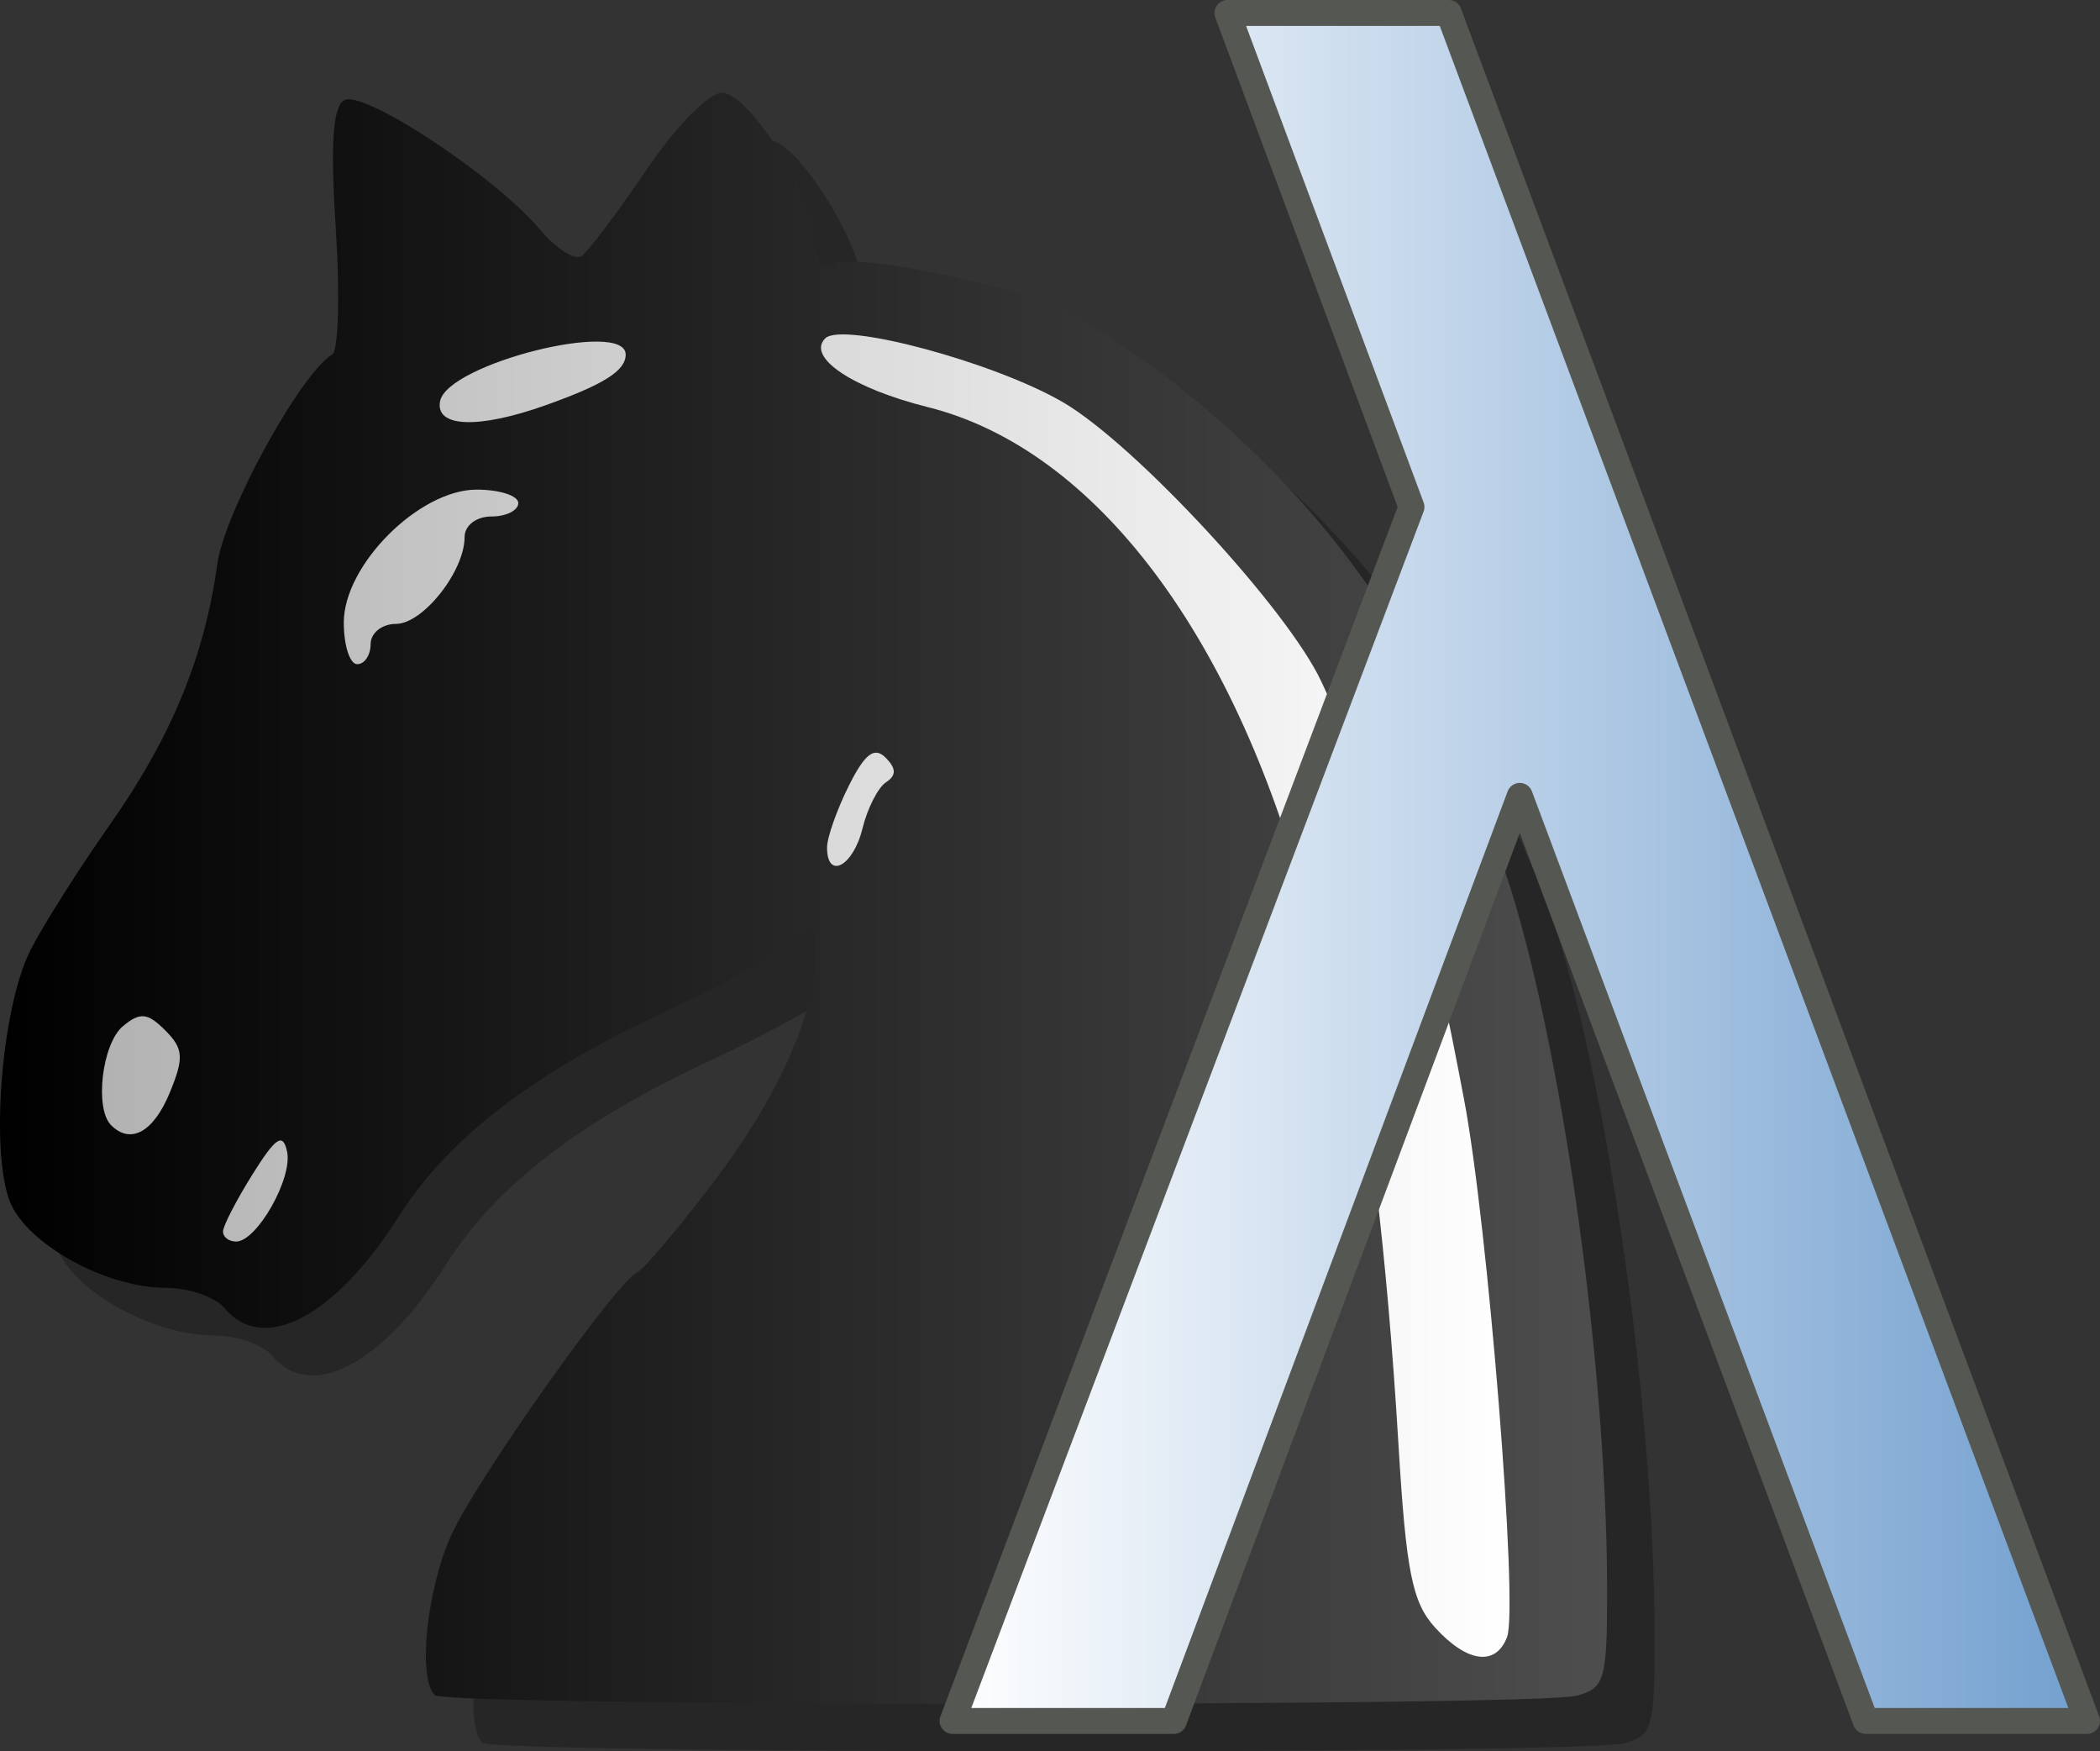 <?xml version="1.0" encoding="UTF-8" standalone="no"?>
<!-- Created with Inkscape (http://www.inkscape.org/) -->
<svg
   xmlns:dc="http://purl.org/dc/elements/1.1/"
   xmlns:cc="http://web.resource.org/cc/"
   xmlns:rdf="http://www.w3.org/1999/02/22-rdf-syntax-ns#"
   xmlns:svg="http://www.w3.org/2000/svg"
   xmlns="http://www.w3.org/2000/svg"
   xmlns:xlink="http://www.w3.org/1999/xlink"
   xmlns:sodipodi="http://sodipodi.sourceforge.net/DTD/sodipodi-0.dtd"
   xmlns:inkscape="http://www.inkscape.org/namespaces/inkscape"
   width="243.001"
   height="202.605"
   id="svg2"
   sodipodi:version="0.32"
   inkscape:version="0.44.1"
   sodipodi:docbase="C:\Documents and Settings\Hallik\Bureau"
   sodipodi:docname="lambda_chess.svg"
   version="1.0">
  <rect width="100%" height="100%" fill="#333333" stroke="none"/>
  <defs
     id="defs4">
    <linearGradient
       id="linearGradient2815">
      <stop
         id="stop2869"
         offset="0"
         style="stop-color:white;stop-opacity:1;" />
      <stop
         id="stop2819"
         offset="1"
         style="stop-color:#729fcf;stop-opacity:1;" />
    </linearGradient>
    <linearGradient
       id="linearGradient3159">
      <stop
         style="stop-color:#729fcf;stop-opacity:1;"
         offset="0"
         id="stop3161" />
      <stop
         style="stop-color:#729fcf;stop-opacity:0.416;"
         offset="1"
         id="stop3163" />
    </linearGradient>
    <linearGradient
       id="linearGradient3581">
      <stop
         id="stop3582"
         offset="0"
         style="stop-color:#000000;stop-opacity:1;" />
      <stop
         id="stop3583"
         offset="1"
         style="stop-color:#4e4e4e;stop-opacity:1;" />
    </linearGradient>
    <linearGradient
       id="linearGradient5468">
      <stop
         id="stop5469"
         offset="0"
         style="stop-color:#b2b2b2;stop-opacity:1;" />
      <stop
         id="stop5470"
         offset="1"
         style="stop-color:#ffffff;stop-opacity:1;" />
    </linearGradient>
    <linearGradient
       inkscape:collect="always"
       xlink:href="#linearGradient3581"
       id="linearGradient1980"
       gradientUnits="userSpaceOnUse"
       gradientTransform="matrix(1.552,0,0,1.555,-187.737,154.321)"
       x1="318.604"
       y1="310.782"
       x2="438.45"
       y2="310.782" />
    <linearGradient
       inkscape:collect="always"
       xlink:href="#linearGradient5468"
       id="linearGradient1982"
       gradientUnits="userSpaceOnUse"
       gradientTransform="matrix(1.603,0,0,1.505,-138.585,127.372)"
       x1="285.145"
       y1="346.393"
       x2="386.765"
       y2="346.393" />
    <linearGradient
       inkscape:collect="always"
       xlink:href="#linearGradient3581"
       id="linearGradient2184"
       gradientUnits="userSpaceOnUse"
       gradientTransform="matrix(1.552,0,0,1.555,-187.737,154.321)"
       x1="318.604"
       y1="310.782"
       x2="438.45"
       y2="310.782" />
    <linearGradient
       inkscape:collect="always"
       xlink:href="#linearGradient5468"
       id="linearGradient2186"
       gradientUnits="userSpaceOnUse"
       gradientTransform="matrix(1.603,0,0,1.505,-138.585,127.372)"
       x1="285.145"
       y1="346.393"
       x2="386.765"
       y2="346.393" />
    <linearGradient
       inkscape:collect="always"
       xlink:href="#linearGradient2815"
       id="linearGradient2831"
       x1="289.438"
       y1="591.438"
       x2="421.399"
       y2="591.438"
       gradientUnits="userSpaceOnUse" />
    <linearGradient
       inkscape:collect="always"
       xlink:href="#linearGradient2815"
       id="linearGradient4696"
       gradientUnits="userSpaceOnUse"
       x1="289.438"
       y1="591.438"
       x2="421.399"
       y2="591.438" />
    <linearGradient
       inkscape:collect="always"
       xlink:href="#linearGradient2815"
       id="linearGradient4700"
       gradientUnits="userSpaceOnUse"
       x1="289.438"
       y1="591.438"
       x2="421.399"
       y2="591.438" />
    <linearGradient
       inkscape:collect="always"
       xlink:href="#linearGradient2815"
       id="linearGradient4724"
       gradientUnits="userSpaceOnUse"
       x1="289.438"
       y1="591.438"
       x2="421.399"
       y2="591.438"
       gradientTransform="translate(-2,2)" />
  </defs>
  <sodipodi:namedview
     id="base"
     pagecolor="#ffffff"
     bordercolor="#666666"
     borderopacity="1.0"
     inkscape:pageopacity="0.0"
     inkscape:pageshadow="2"
     inkscape:zoom="1.4367677"
     inkscape:cx="218.07821"
     inkscape:cy="114.52732"
     inkscape:document-units="px"
     inkscape:current-layer="layer1"
     inkscape:window-width="1009"
     inkscape:window-height="744"
     inkscape:window-x="110"
     inkscape:window-y="110"
     showguides="true"
     inkscape:guide-bbox="true" />
  <g
     inkscape:label="Calque 1"
     inkscape:groupmode="layer"
     id="layer1"
     transform="translate(-177.556,-493.144)">
    <g
       id="g1974"
       transform="translate(-129.089,-40.528)">
      <path
         style="fill:black;fill-opacity:0.251;stroke:none;stroke-opacity:1"
         sodipodi:nodetypes="cccccccccccccccccccccccccccccc"
         id="path2036"
         d="M 362.456,735.282 C 360.455,733.281 361.519,723.047 364.386,716.735 C 367.313,710.291 383.557,687.352 385.892,686.367 C 386.587,686.074 390.475,681.489 394.532,676.178 C 402.113,666.254 406.468,656.583 406.468,649.67 C 406.468,646.023 406.273,645.918 403.743,648.208 C 402.244,649.564 395.429,653.285 388.598,656.476 C 373.585,663.491 364.002,670.902 358.282,679.921 C 350.915,691.537 342.603,695.896 338.12,690.494 C 337.057,689.212 334,688.163 331.328,688.161 C 324.779,688.158 316.099,683.598 313.593,678.844 C 310.913,673.759 312.164,655.997 315.691,649.058 C 317.135,646.217 321.265,639.699 324.869,634.573 C 331.971,624.469 335.819,615.141 337.286,604.469 C 338.114,598.449 346.861,582.483 350.597,580.174 C 351.311,579.733 351.495,573.195 351.006,565.645 C 350.374,555.887 350.649,551.588 351.96,550.778 C 354.099,549.456 369.424,559.551 374.582,565.682 C 376.488,567.946 378.684,569.345 379.463,568.789 C 380.242,568.233 383.608,563.759 386.942,558.846 C 390.42,553.722 394.156,549.914 395.705,549.914 C 398.858,549.914 406.468,562.035 406.468,567.056 C 406.468,569.249 407.202,570.159 408.553,569.641 C 411.55,568.491 429.713,572.212 435.205,575.102 C 446.985,581.3 459.825,592.57 468.618,604.429 C 473.743,611.34 478.394,618.853 478.955,621.124 C 479.516,623.395 481.881,629.447 484.21,634.573 C 491.335,650.248 498.112,693.502 498.115,723.322 C 498.116,733.5 497.832,734.479 494.621,735.339 C 489.821,736.626 363.745,736.572 362.456,735.282 z " />
      <g
         id="g1966">
        <path
           style="fill:url(#linearGradient2184);fill-opacity:1;stroke:none;stroke-opacity:1"
           sodipodi:nodetypes="cccccccccccccccccccccccccccccc"
           id="path3568"
           d="M 356.952,729.778 C 354.951,727.777 356.015,717.543 358.882,711.231 C 361.809,704.787 378.053,681.848 380.388,680.863 C 381.083,680.57 384.971,675.984 389.028,670.674 C 396.609,660.75 400.964,651.079 400.964,644.166 C 400.964,640.519 400.769,640.414 398.239,642.703 C 396.74,644.06 389.925,647.781 383.094,650.972 C 368.081,657.987 358.498,665.398 352.778,674.417 C 345.411,686.033 337.099,690.392 332.616,684.99 C 331.553,683.708 328.496,682.659 325.824,682.657 C 319.275,682.654 310.595,678.094 308.089,673.34 C 305.409,668.255 306.66,650.493 310.187,643.554 C 311.631,640.713 315.761,634.195 319.365,629.069 C 326.467,618.965 330.315,609.637 331.782,598.965 C 332.61,592.945 341.357,576.979 345.093,574.67 C 345.807,574.229 345.991,567.691 345.502,560.141 C 344.87,550.383 345.145,546.084 346.456,545.274 C 348.595,543.952 363.92,554.047 369.078,560.178 C 370.984,562.442 373.18,563.841 373.959,563.285 C 374.738,562.729 378.104,558.255 381.438,553.342 C 384.916,548.218 388.652,544.41 390.201,544.41 C 393.354,544.41 400.964,556.531 400.964,561.552 C 400.964,563.745 401.698,564.655 403.049,564.137 C 406.046,562.987 424.209,566.708 429.701,569.598 C 441.481,575.796 454.321,587.066 463.114,598.925 C 468.239,605.836 472.89,613.349 473.451,615.62 C 474.012,617.891 476.377,623.943 478.706,629.069 C 485.831,644.744 492.608,687.998 492.611,717.818 C 492.612,727.996 492.328,728.975 489.118,729.835 C 484.317,731.121 358.241,731.068 356.952,729.778 z " />
        <path
           style="fill:url(#linearGradient2186);fill-opacity:1"
           sodipodi:nodetypes="cccccccccccccccccccccccccccccccccccccccc"
           id="path3565"
           d="M 472.711,721.963 C 470.054,719.047 469.349,715.507 468.457,700.604 C 467.134,678.508 464.789,659.256 463.004,655.821 C 462.262,654.394 460.134,647.285 458.275,640.023 C 449.992,607.655 433.554,585.656 413.996,580.766 C 405.303,578.592 399.948,575.005 402.134,572.819 C 404.112,570.841 421.775,575.592 429.695,580.233 C 438.063,585.137 455.664,604.18 459.549,612.533 C 471.521,638.277 472.02,639.736 476.048,660.807 C 478.808,675.241 482.36,719.599 481.033,723.057 C 479.725,726.465 476.418,726.03 472.711,721.963 z M 332.451,676.138 C 332.454,675.498 333.987,672.527 335.858,669.537 C 338.563,665.213 339.384,664.672 339.864,666.895 C 340.529,669.969 336.371,677.303 333.962,677.303 C 333.128,677.303 332.447,676.779 332.451,676.138 z M 319.5,663.841 C 317.558,661.899 318.458,654.389 320.873,652.385 C 322.858,650.737 323.716,650.822 325.763,652.869 C 327.881,654.987 327.956,656.052 326.274,660.114 C 324.396,664.647 321.758,666.098 319.5,663.841 z M 402.346,631.718 C 402.346,630.568 403.475,627.363 404.856,624.596 C 406.716,620.867 407.817,620.019 409.114,621.316 C 410.367,622.568 410.384,623.378 409.174,624.165 C 408.245,624.771 407.014,627.188 406.439,629.538 C 405.373,633.896 402.346,635.508 402.346,631.718 z M 346.425,605.693 C 346.425,599.034 355.144,590.315 361.803,590.315 C 364.452,590.315 366.619,591.014 366.619,591.869 C 366.619,592.723 365.221,593.422 363.512,593.422 C 361.754,593.422 360.405,594.457 360.405,595.807 C 360.405,599.757 355.586,605.849 352.46,605.849 C 350.849,605.849 349.532,606.897 349.532,608.179 C 349.532,609.46 348.833,610.509 347.978,610.509 C 347.124,610.509 346.425,608.342 346.425,605.693 z M 357.573,580.069 C 358.449,575.744 379.046,570.584 379.046,574.69 C 379.046,576.563 376.516,578.159 369.726,580.571 C 361.959,583.329 356.955,583.122 357.573,580.069 z " />
      </g>
    </g>
    <path
       style="font-size:276.031px;font-style:normal;font-weight:normal;fill:url(#linearGradient4724);fill-opacity:1;fill-rule:nonzero;stroke:#555753;stroke-width:3;stroke-linecap:round;stroke-linejoin:round;stroke-miterlimit:4;stroke-opacity:1;font-family:Bitstream Vera Sans"
       d="M 353.418,585.216 L 393.448,692.232 L 419.056,692.232 L 345.197,494.644 L 319.588,494.644 L 340.884,551.791 L 287.78,692.232 L 313.388,692.232 L 353.418,585.216 z "
       id="text1872" />
  </g>
</svg>
